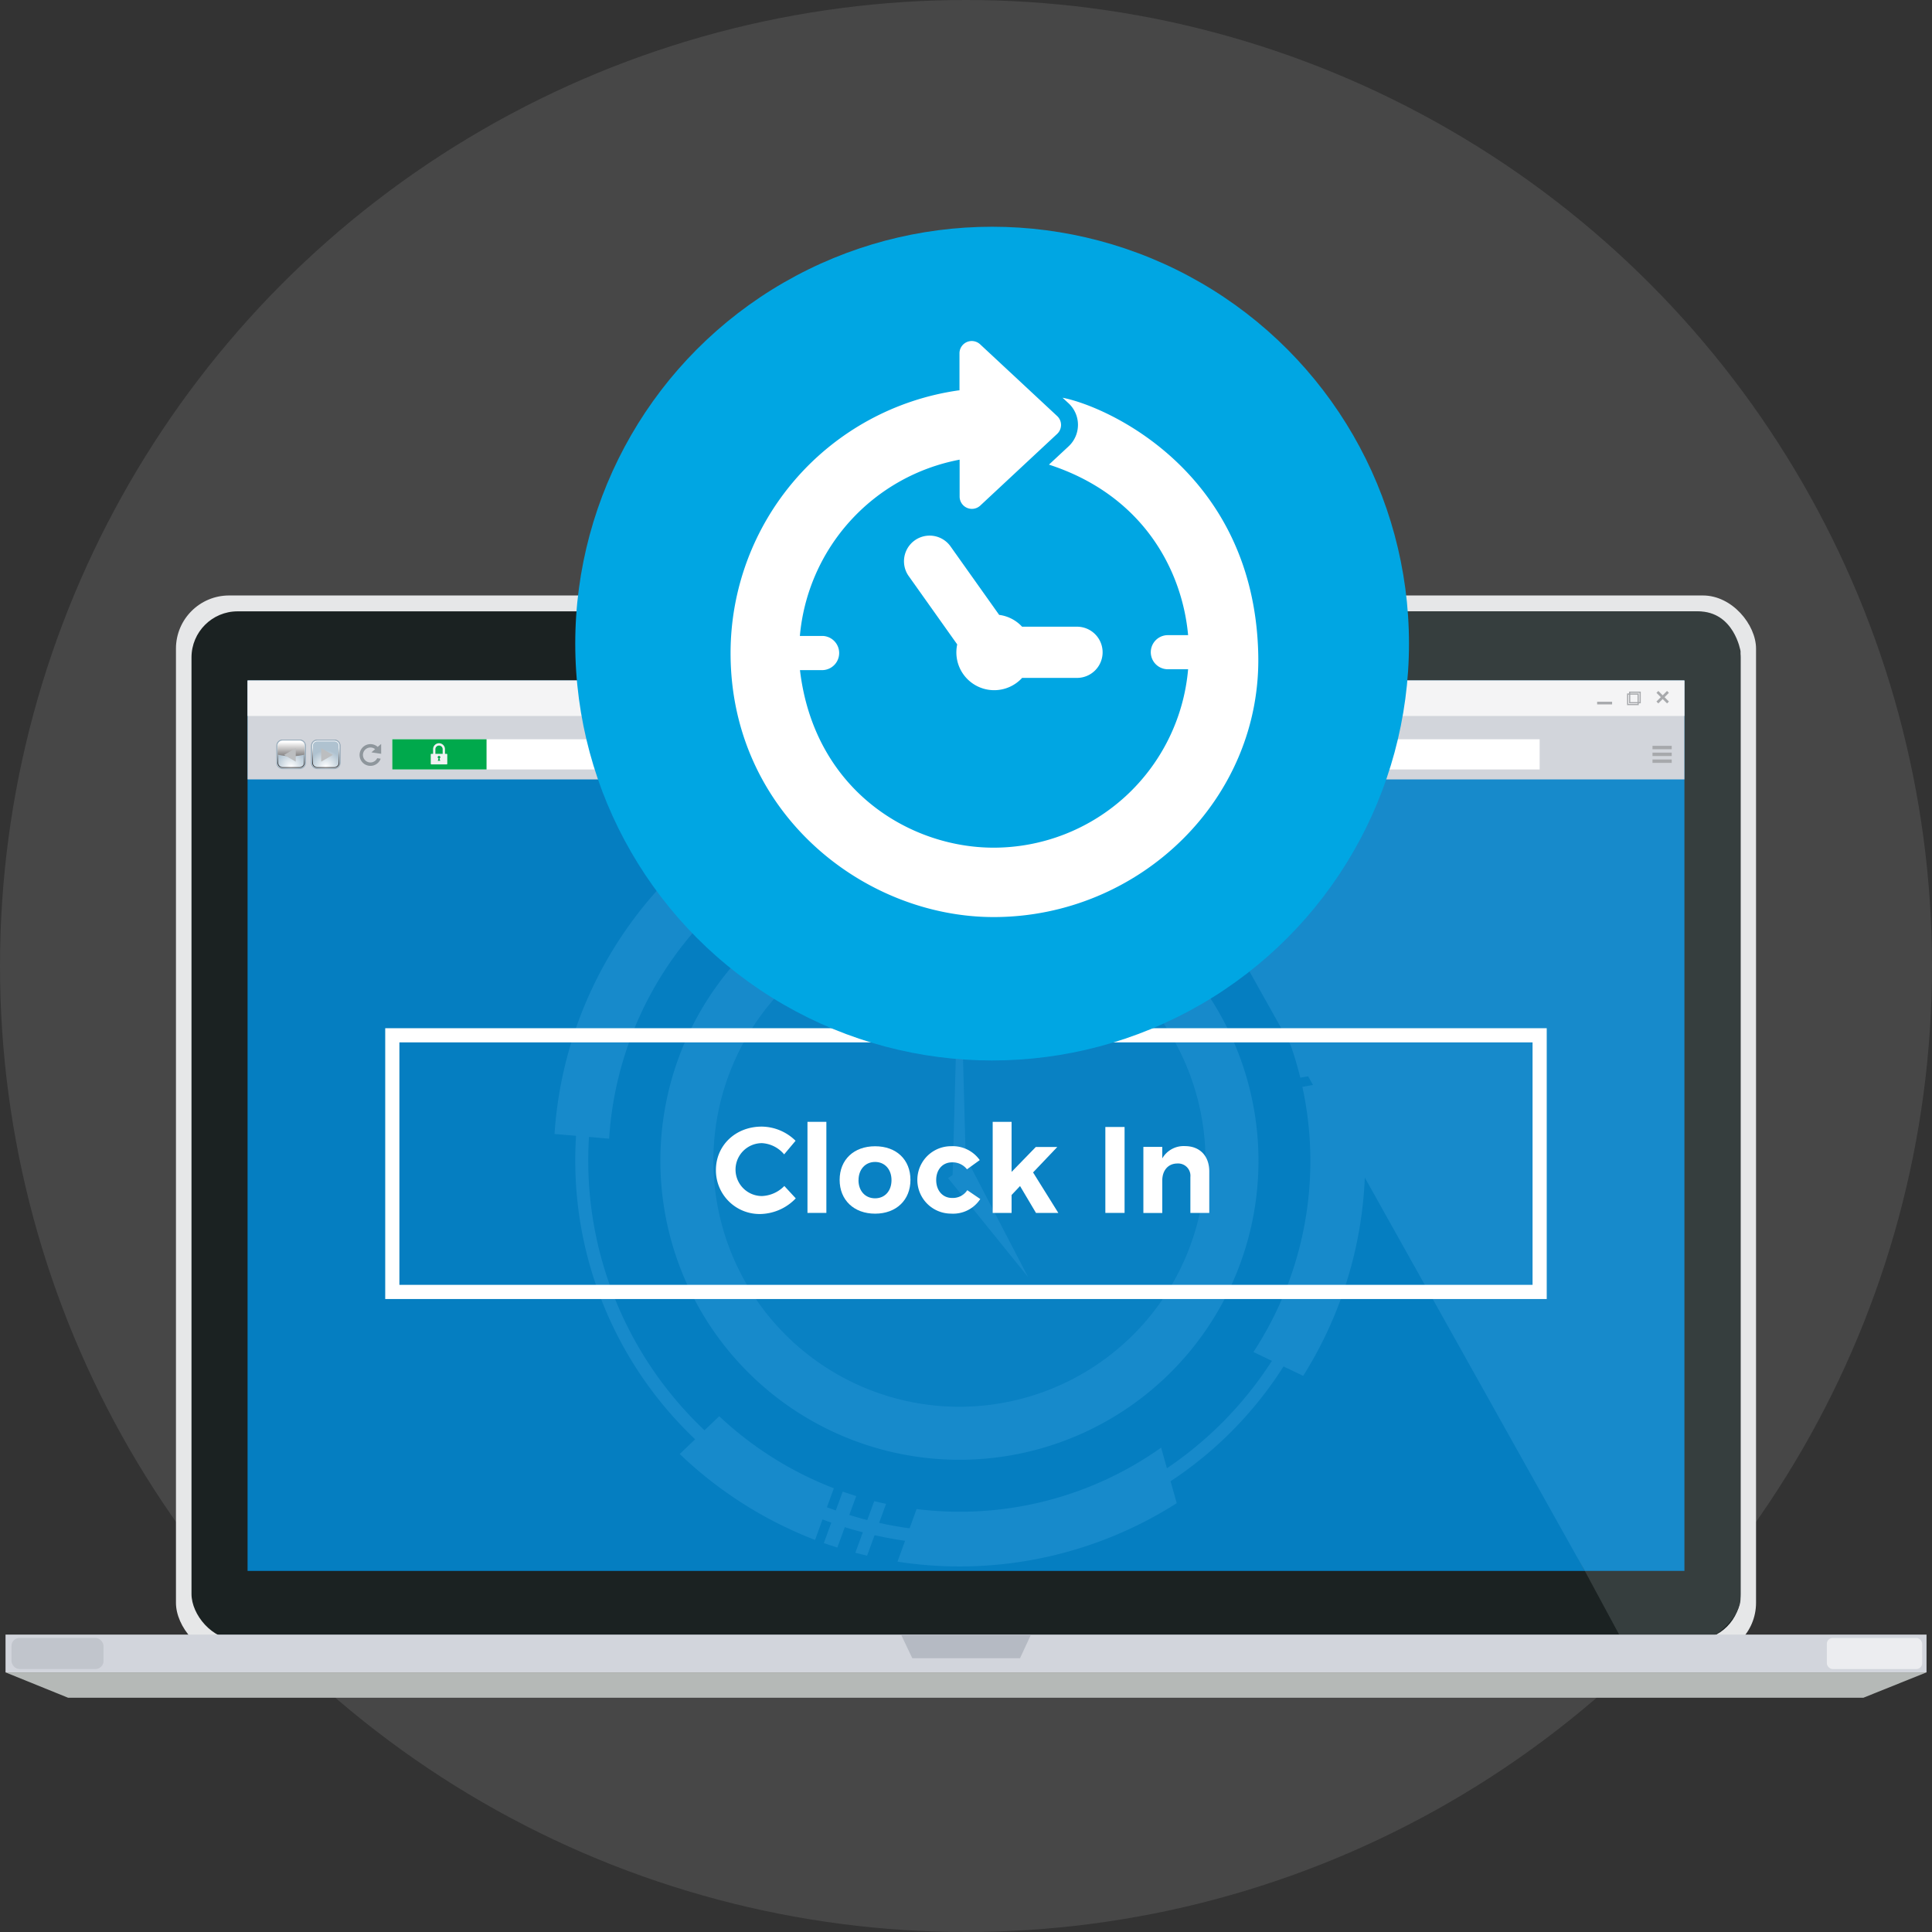<?xml version="1.0" encoding="UTF-8"?> <svg xmlns="http://www.w3.org/2000/svg" xmlns:xlink="http://www.w3.org/1999/xlink" viewBox="0 0 409 409"><rect x="0" y="0" width="409" height="409" fill="#333333" stroke="none"/> <defs> <style>.cls-1{fill:url(#radial-gradient);}.cls-2{fill:#8fa3b2;}.cls-3,.cls-5{mix-blend-mode:screen;}.cls-4{fill:url(#linear-gradient);}.cls-5{fill:url(#linear-gradient-2);}.cls-6{fill:#bcbec0;}.cls-7{fill:#f1f2f2;}.cls-8{fill:#8e969c;}.cls-18,.cls-9{fill:#fff;}.cls-9{opacity:0.1;}.cls-10{fill:#e6e7e8;}.cls-11{fill:#1b2222;}.cls-12{fill:#057ec1;}.cls-13{fill:#363e3e;}.cls-14{fill:#178acb;}.cls-15{opacity:0.2;}.cls-16{fill:#d2d5db;}.cls-17{fill:#f4f4f5;}.cls-19{fill:#00a94c;}.cls-20{fill:#d2d5dc;}.cls-21{fill:#c1c5cc;}.cls-22{fill:#ecedf0;}.cls-23{fill:#b5b9b7;}.cls-24{fill:#b5bac3;}.cls-25{fill:#a7a9ac;}.cls-26,.cls-27{fill:none;stroke-miterlimit:10;}.cls-26{stroke:#a7a9ac;stroke-width:0.25px;}.cls-27{stroke:#fff;stroke-width:3px;}.cls-28{fill:#00a6e3;}</style> <radialGradient id="radial-gradient" cx="24" cy="44.69" r="27.16" gradientTransform="translate(0)" gradientUnits="userSpaceOnUse"> <stop offset="0" stop-color="#fff"></stop> <stop offset="1" stop-color="#afc2d0"></stop> </radialGradient> <linearGradient id="linear-gradient" x1="24" y1="13.45" x2="24" y2="38.32" gradientUnits="userSpaceOnUse"> <stop offset="0" stop-color="#fff"></stop> <stop offset="1" stop-color="#231f20"></stop> </linearGradient> <linearGradient id="linear-gradient-2" y1="3.77" y2="44.95" xlink:href="#linear-gradient"></linearGradient> <symbol id="Reload" data-name="Reload" viewBox="0 0 57.16 58"> <path class="cls-8" d="M28.78,49A19.78,19.78,0,1,1,41.14,13.81l-9.81,8.48,25.83,3.81L57.11,0,48,7.84A28.77,28.77,0,1,0,55.86,39l-9.2-1.36A19.79,19.79,0,0,1,28.78,49Z"></path> </symbol> <symbol id="Lock" data-name="Lock" viewBox="0 0 50 63.88"> <path class="cls-7" d="M48,31.88H43v-14h0a18,18,0,0,0-36,0H7v14H2a2,2,0,0,0-2,2v28a2,2,0,0,0,2,2H48a2,2,0,0,0,2-2v-28A2,2,0,0,0,48,31.88Zm-34-14s0,0,0,.05a11,11,0,0,1,22,0s0,0,0-.05v14H14ZM28.76,52.95H21.24l2.42-7a4,4,0,1,1,2.69,0Z"></path> </symbol> <symbol id="Bullet_3_-_Backward" data-name="Bullet 3 - Backward" viewBox="0 0 48 48"> <rect class="cls-1" x="0.5" y="0.5" width="47" height="47" rx="9.5" ry="9.5"></rect> <path class="cls-2" d="M38,1a9,9,0,0,1,9,9V38a9,9,0,0,1-9,9H10a9,9,0,0,1-9-9V10a9,9,0,0,1,9-9H38m0-1H10A10,10,0,0,0,0,10V38A10,10,0,0,0,10,48H38A10,10,0,0,0,48,38V10A10,10,0,0,0,38,0Z"></path> <g class="cls-3"> <path class="cls-4" d="M38,2H10a8,8,0,0,0-8,8V38a8,8,0,0,0,8,8H38a8,8,0,0,0,8-8V10A8,8,0,0,0,38,2Zm7,36a7,7,0,0,1-7,7H10a7,7,0,0,1-7-7V10a7,7,0,0,1,7-7H38a7,7,0,0,1,7,7Z"></path> </g> <path class="cls-5" d="M38,2H10a8,8,0,0,0-8,8V24.48a88.53,88.53,0,0,0,22,2.68,88.54,88.54,0,0,0,22-2.68V10A8,8,0,0,0,38,2Z"></path> <polygon class="cls-6" points="31.54 13.99 12.46 25 31.54 36.02 31.54 13.99"></polygon> </symbol> </defs> <title>payroll-icon_3</title> <g id="Layer_2" data-name="Layer 2"> <g id="Layer_5" data-name="Layer 5"> <circle class="cls-9" cx="204.5" cy="204.5" r="204.5"></circle> </g> <g id="Layer_1-2" data-name="Layer 1"> <g id="Laptop_Icon" data-name="Laptop Icon"> <rect class="cls-10" x="37.25" y="126.06" width="334.5" height="224.5" rx="11.25" ry="11.25"></rect> <rect class="cls-11" x="40.54" y="129.42" width="327.93" height="217.78" rx="9.76" ry="9.76"></rect> <rect class="cls-12" x="52.41" y="144.06" width="304.17" height="188.5"></rect> <path class="cls-13" d="M335.5,332.56,342.75,346h20.56s5.16-3.54,5.16-7.67V137.86s-1.34-8.44-9-8.44H230.06Z"></path> <polygon class="cls-14" points="356.59 332.56 335.5 332.56 230.06 144.06 356.59 144.06 356.59 332.56"></polygon> <path class="cls-14" d="M144.39,183.11a85.67,85.67,0,0,0-27,56.95l11.56,1a74.05,74.05,0,0,1,22.69-48.82Z"></path> <path class="cls-14" d="M158.47,186.41c1.31-1,2.65-2,4-2.86L155.86,174c-1.58,1-3.11,2.15-4.61,3.3Z"></path> <path class="cls-14" d="M153.11,190.87c.74-.68,1.49-1.35,2.26-2l-7.23-9.08c-.77.64-1.51,1.32-2.26,2Z"></path> <path class="cls-14" d="M203.11,327a81.33,81.33,0,1,1,81.33-81.33A81.42,81.42,0,0,1,203.11,327Zm0-159.91a78.58,78.58,0,1,0,78.58,78.58A78.67,78.67,0,0,0,203.11,167.14Z"></path> <path class="cls-14" d="M203.11,182.41a63.31,63.31,0,1,0,63.31,63.31A63.38,63.38,0,0,0,203.11,182.41Zm0,115.39a52.08,52.08,0,1,1,52.08-52.08A52.14,52.14,0,0,1,203.11,297.8Z"></path> <path class="cls-14" d="M187.58,318.36c-.84-.18-1.68-.36-2.51-.57l-4,10.93q1.24.33,2.49.62Z"></path> <path class="cls-14" d="M174.4,326.67c.94.34,1.9.64,2.86.94l4-10.9c-1-.3-1.92-.61-2.86-.94Z"></path> <path class="cls-14" d="M176.52,315.06a74.54,74.54,0,0,1-24.26-15.25l-8.36,8A86.19,86.19,0,0,0,172.55,326Z"></path> <path class="cls-14" d="M245.81,306.46a73.7,73.7,0,0,1-51.77,13L190,330.6a85.57,85.57,0,0,0,59.11-12.38Z"></path> <path class="cls-14" d="M275.27,228.14l11.43-2A86.15,86.15,0,0,0,250.36,174l-6.65,9.51A74.53,74.53,0,0,1,275.27,228.14Z"></path> <path class="cls-14" d="M275.71,230.08a73.82,73.82,0,0,1-10.36,56.14l10.53,5.05a85.41,85.41,0,0,0,11.26-63.21Z"></path> <g class="cls-15"> <path class="cls-14" d="M203.11,297.8a52.08,52.08,0,1,1,52.08-52.08A52.14,52.14,0,0,1,203.11,297.8Z"></path> </g> <g id="path3077"> <path class="cls-14" d="M193.27,201.3l1.46.87-.33,1.71,1.3-1.16,1.5.81-.66-1.59,1.25-1.21-1.71.18-.72-1.56L195,201Z"></path> </g> <g id="path3077-2" data-name="path3077"> <path class="cls-14" d="M209.71,211.79l1.12,1.28L210,214.6l1.59-.7,1.17,1.23-.14-1.72,1.57-.76-1.68-.36-.21-1.71-.9,1.49Z"></path> </g> <g id="path3077-3" data-name="path3077"> <path class="cls-14" d="M205.94,220.6l1,.59-.22,1.15.87-.78,1,.55-.44-1.07.84-.81-1.15.12-.49-1-.26,1.14Z"></path> </g> <g id="path3077-4" data-name="path3077"> <path class="cls-14" d="M190.2,209.32l1,.59-.22,1.15.87-.78,1,.55-.44-1.07.84-.81-1.15.12-.49-1-.26,1.14Z"></path> </g> <g id="path3077-5" data-name="path3077"> <path class="cls-14" d="M207.15,203.67l1,.59-.22,1.15.87-.78,1,.55-.44-1.07.84-.81-1.15.12-.49-1-.26,1.14Z"></path> </g> <g id="path3077-6" data-name="path3077"> <path class="cls-14" d="M201.1,199.88l1,.59-.22,1.15.87-.78,1,.55-.44-1.07.84-.81-1.15.12-.49-1-.26,1.14Z"></path> </g> <polygon class="cls-14" points="200.69 249.38 217.65 270.36 205.2 246.42 204.48 246.9 203.62 214.72 207.32 216.84 205.78 212.2 209.57 209.03 204.7 209.18 202.97 204.61 201.51 209.34 196.64 209.69 200.6 212.46 199.33 217.25 202.59 214.73 201.67 248.74 200.69 249.38"></polygon> <g id="path3077-7" data-name="path3077"> <path class="cls-14" d="M191.72,218.71l2,.13.57,2,.74-1.91,2,0-1.54-1.31.66-1.94-1.69,1.1-1.59-1.25.5,2Z"></path> </g> <rect class="cls-16" x="52.41" y="144.06" width="304.17" height="20.94"></rect> <rect class="cls-17" x="52.41" y="144.06" width="304.17" height="7.51"></rect> <rect class="cls-18" x="83.05" y="156.5" width="242.89" height="6.39"></rect> <rect class="cls-19" x="83.05" y="156.5" width="19.95" height="6.39"></rect> <rect class="cls-20" x="1.17" y="346.04" width="406.67" height="8"></rect> <rect class="cls-21" x="2.43" y="346.75" width="19.48" height="6.58" rx="1.69" ry="1.69"></rect> <rect class="cls-22" x="386.74" y="346.75" width="20.18" height="6.58" rx="1.23" ry="1.23"></rect> <polygon class="cls-23" points="394.47 359.41 14.42 359.41 1.17 354.04 407.83 354.04 394.47 359.41"></polygon> <polygon class="cls-24" points="215.94 351.04 193.13 351.04 190.75 346.04 218.25 346.04 215.94 351.04"></polygon> <rect class="cls-25" x="338.11" y="148.56" width="3.17" height="0.56"></rect> <rect class="cls-25" x="349.83" y="157.89" width="4.07" height="0.72"></rect> <rect class="cls-25" x="349.83" y="159.33" width="4.07" height="0.72"></rect> <rect class="cls-25" x="349.83" y="160.78" width="4.07" height="0.72"></rect> <rect class="cls-26" x="344.57" y="146.93" width="2.22" height="2.22"></rect> <rect class="cls-26" x="345" y="146.54" width="2.22" height="2.22"></rect> <rect class="cls-25" x="350.4" y="147.31" width="3.17" height="0.56" transform="translate(-1.27 292.12) rotate(-45)"></rect> <rect class="cls-25" x="350.4" y="147.31" width="3.17" height="0.56" transform="translate(207.46 -205.66) rotate(45)"></rect> <rect class="cls-27" x="83.05" y="219.17" width="242.89" height="54.33"></rect> <use width="57.16" height="58" transform="translate(76.12 157.49) scale(0.08)" xlink:href="#Reload"></use> <use width="50" height="63.88" transform="translate(91.19 157.35) scale(0.07)" xlink:href="#Lock"></use> <use width="48" height="48" transform="translate(58.51 156.56) scale(0.13)" xlink:href="#Bullet_3_-_Backward"></use> <use width="48" height="48" transform="matrix(-0.13, 0, 0, 0.13, 72.09, 156.56)" xlink:href="#Bullet_3_-_Backward"></use> </g> <circle class="cls-28" cx="210.03" cy="136.25" r="88.25"></circle> <path class="cls-18" d="M210.49,146.11a8,8,0,0,0,5.89-2.6H228a5.42,5.42,0,0,0,0-10.84H216.37a8,8,0,0,0-4.85-2.5l-10.36-14.59a5.43,5.43,0,0,0-8.85,6.29l10.33,14.55a8.16,8.16,0,0,0-.18,1.67A8,8,0,0,0,210.49,146.11Z"></path> <path class="cls-18" d="M224.94,84.2l1.29,1.19a6.22,6.22,0,0,1,0,9.09l-4.17,3.88c20.07,6.52,28.23,22.52,29.46,36.1h-4.29a3.61,3.61,0,1,0,0,7.22h4.29a41.34,41.34,0,0,1-41.17,37.77c-17.87,0-38-12.29-41-37.59h4.87a3.62,3.62,0,0,0,0-7.23h-4.89a41.74,41.74,0,0,1,33.82-37.32v7.82a2.6,2.6,0,0,0,4.37,1.9l16.27-15.17a2.61,2.61,0,0,0,.83-1.9,2.57,2.57,0,0,0-.83-1.89L207.49,72.89a2.6,2.6,0,0,0-4.37,1.91v7.84c-.06,0-.12,0-.18,0a56.19,56.19,0,0,0-48.28,55.62c0,33.66,28.07,55.88,55.7,55.88,30.94,0,56.91-25.1,56-56C265.3,99.82,234.33,86,224.94,84.2Z"></path> <path class="cls-18" d="M161.31,242a5.6,5.6,0,0,0,0,11.2,7,7,0,0,0,4.73-2.13l2.42,2.62A10.65,10.65,0,0,1,161.1,257a9.24,9.24,0,0,1-9.54-9.3c0-5.25,4.18-9.2,9.69-9.2a10.35,10.35,0,0,1,7.17,3L166,244.38A6.59,6.59,0,0,0,161.31,242Z"></path> <path class="cls-18" d="M174.94,237.49v19.28h-4V237.49Z"></path> <path class="cls-18" d="M192.74,249.78c0,4.26-3,7.15-7.48,7.15s-7.51-2.88-7.51-7.15,3-7.12,7.51-7.12S192.74,245.5,192.74,249.78Zm-11,.05c0,2.29,1.43,3.85,3.51,3.85s3.48-1.56,3.48-3.85-1.43-3.85-3.48-3.85S181.75,247.55,181.75,249.83Z"></path> <path class="cls-18" d="M201.52,246.07c-1.95,0-3.33,1.51-3.33,3.74s1.38,3.79,3.33,3.79a3.63,3.63,0,0,0,3.25-1.64l2.75,1.87a6.87,6.87,0,0,1-6.21,3.09,7.13,7.13,0,1,1,.05-14.27,7,7,0,0,1,6.05,2.94l-2.7,1.95A3.85,3.85,0,0,0,201.52,246.07Z"></path> <path class="cls-18" d="M215.94,251.08l-1.79,1.9v3.79h-4V237.49h4v10.6l5.12-5.27h4.55l-5.12,5.38,5.35,8.58h-4.73Z"></path> <path class="cls-18" d="M238.07,238.58v18.19H234V238.58Z"></path> <path class="cls-18" d="M256,248v8.78h-4v-7.61a2.6,2.6,0,0,0-2.75-2.86c-2,0-3.2,1.53-3.2,3.59v6.89h-4v-14h4v2.44a5.22,5.22,0,0,1,4.83-2.6C254,242.64,256,244.71,256,248Z"></path> </g> </g> </svg> 